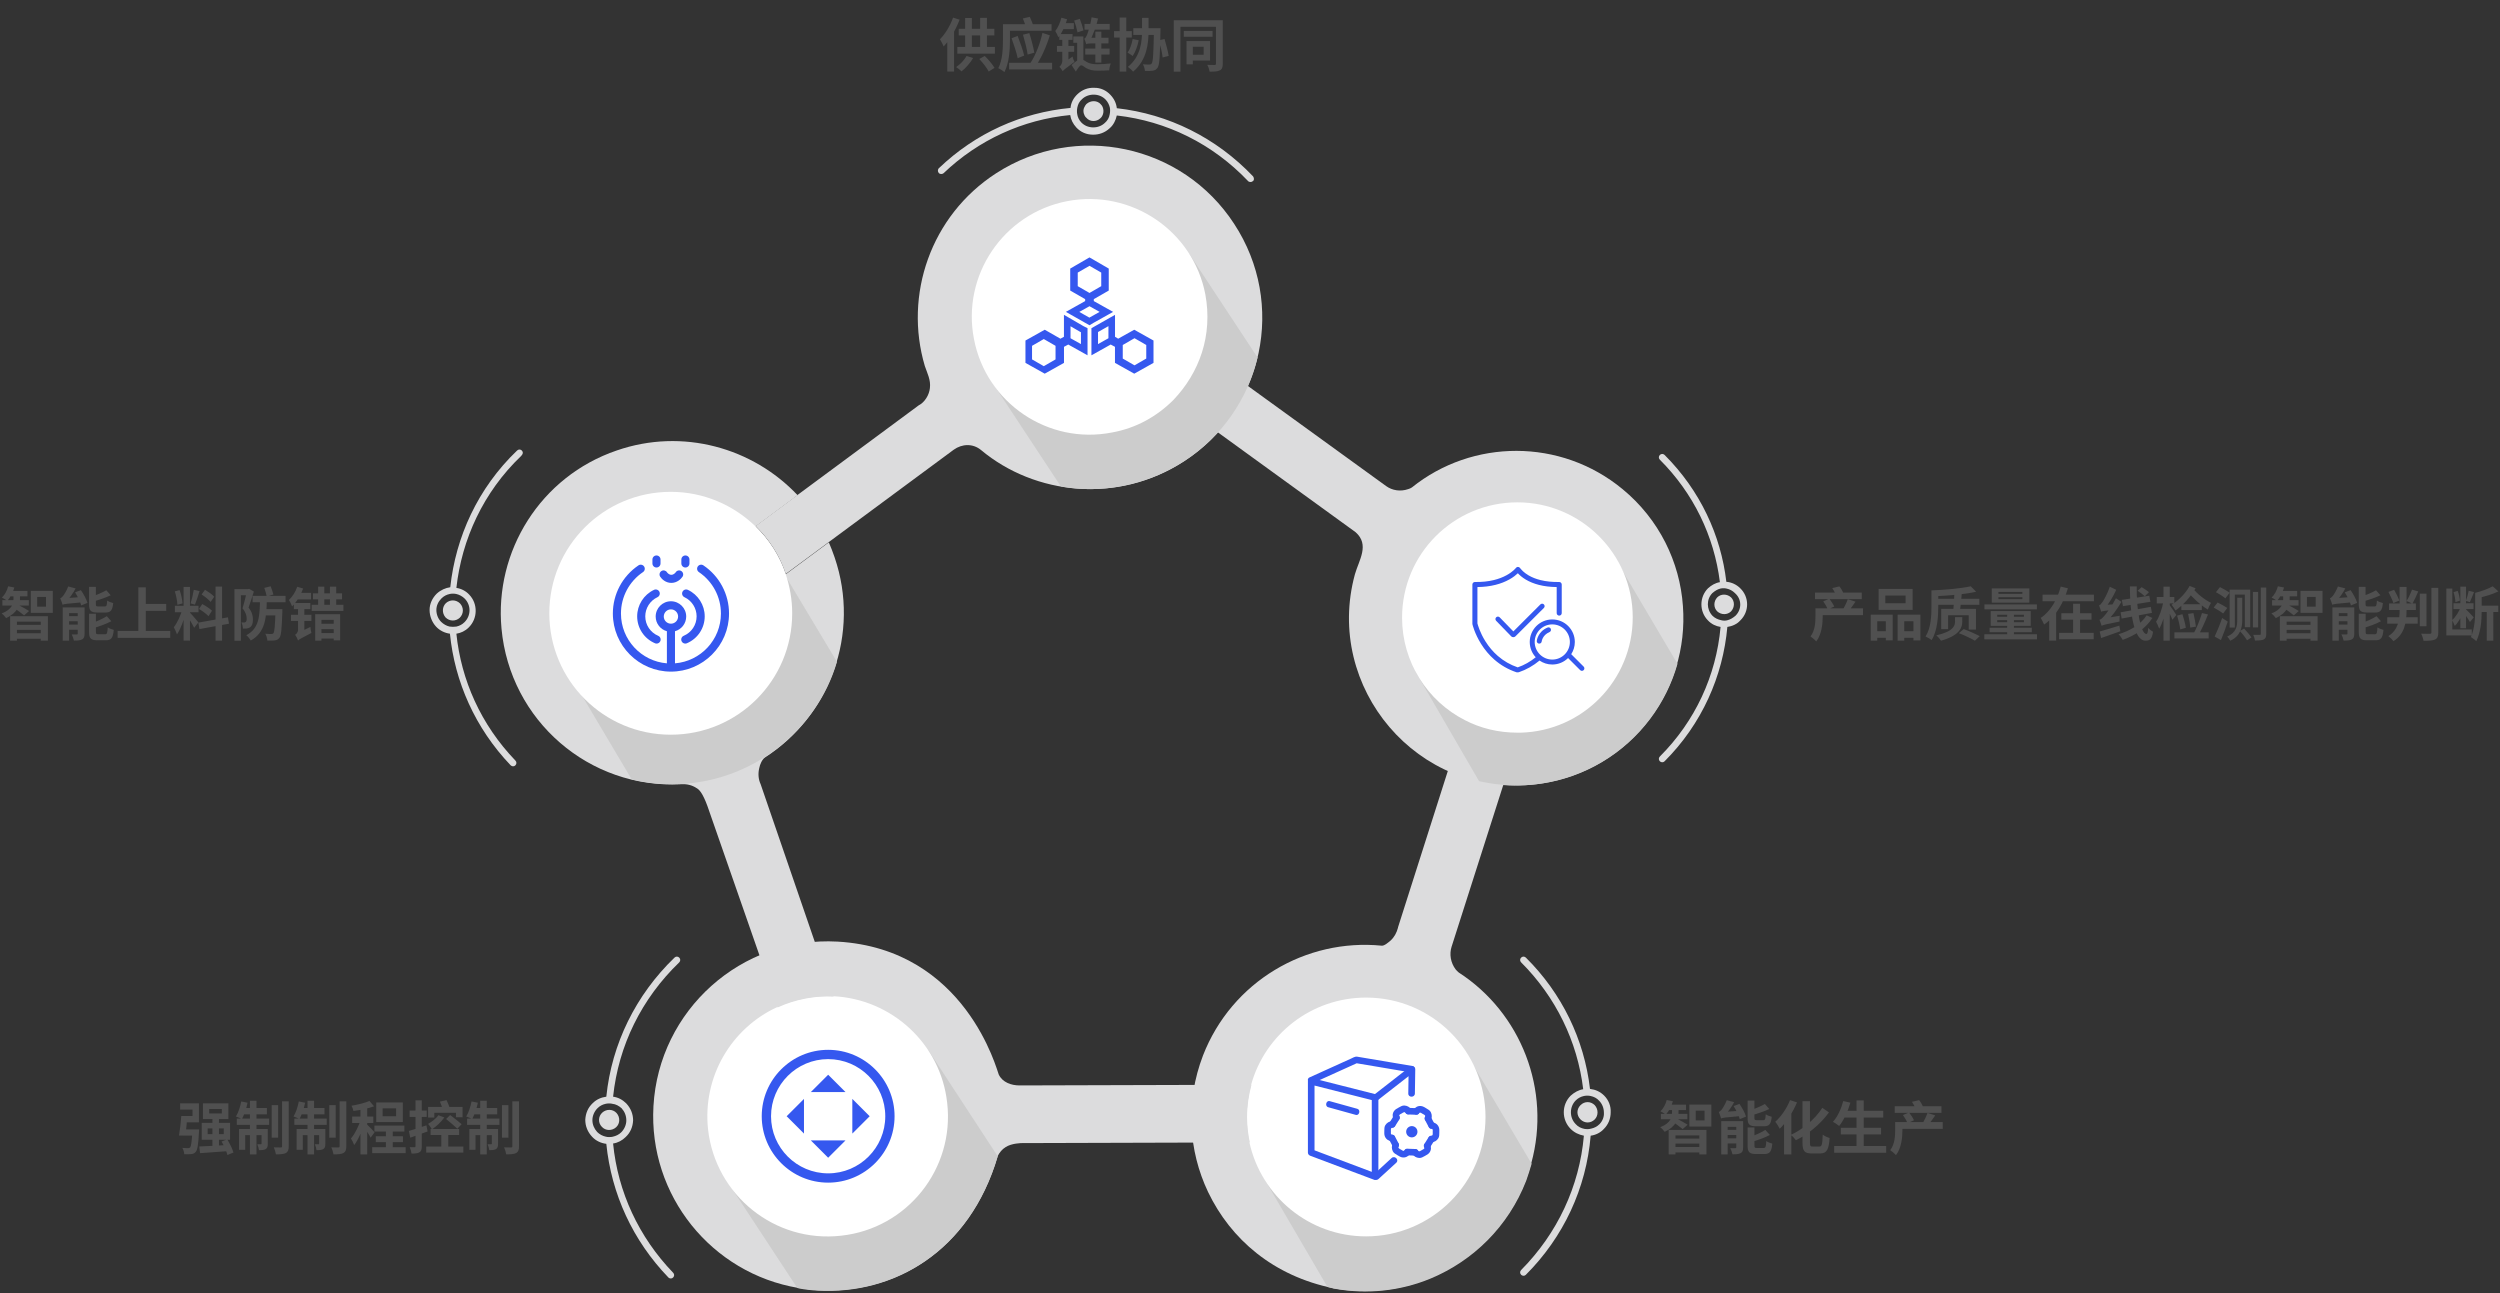 <svg width="1129" height="584" viewBox="0 0 1129 584" fill="none" xmlns="http://www.w3.org/2000/svg">
<rect x="0" y="0" width="1129" height="584" fill="#333333" stroke="none"/>
<path d="M534.681 208.325C504.81 227.779 467.28 223.49 443.077 203.27C439.401 200.206 434.499 200.36 430.67 203.117L374.298 244.783L354.844 259.182C352.087 250.91 347.338 243.557 341.211 237.583L360.206 223.49C360.359 223.337 414.739 183.203 414.892 183.05C417.649 181.671 419.64 178.301 419.947 175.238C420.406 171.561 418.721 168.498 417.649 165.281C408.152 133.266 420.253 97.421 449.817 78.273C485.815 54.989 533.915 65.099 557.352 101.097C580.942 137.095 570.679 185.041 534.681 208.325Z" fill="#DCDCDD"/>
<path d="M529.777 180.6C535.751 174.626 540.194 167.273 542.645 159.154L625.976 219.508C628.733 221.5 632.41 222.112 635.933 220.887C636.546 220.734 637.158 220.427 637.618 220.121C664.885 198.216 704.712 197.756 732.744 220.887C749.288 234.52 758.632 253.821 760.011 273.735C761.39 292.423 755.875 311.571 743.008 327.196C730.14 342.82 712.371 351.858 693.836 354.156C640.069 360.743 597.944 310.346 611.883 259.336C613.721 252.902 618.623 246.009 612.19 240.341L529.777 180.6Z" fill="#DCDCDD"/>
<path d="M602.232 581.785C575.119 576.27 555.818 559.727 545.554 538.281C536.67 519.593 535.291 497.534 543.257 476.702C556.277 443.155 589.824 423.7 623.984 427.07C625.209 427.224 627.201 425.385 627.967 424.773C629.652 423.241 630.724 421.25 631.337 418.952C631.337 418.952 631.337 418.952 631.337 418.799L661.207 325.051C668.407 328.727 676.372 330.719 684.951 330.719C685.41 330.719 685.87 330.719 686.482 330.719L655.539 427.53C654.467 430.9 655.08 434.73 657.378 437.793C657.837 438.253 658.144 438.712 658.756 439.172C686.942 457.401 700.575 492.326 691.537 525.261C690.771 527.865 690.006 530.316 689.087 532.92C680.968 553.753 665.037 569.071 646.042 577.036C632.562 582.704 617.397 584.542 602.232 581.785Z" fill="#DCDCDD"/>
<path d="M599.472 581.173L569.602 530.009L661.971 475.323L691.688 525.567C690.922 528.171 690.156 530.622 689.237 533.226C681.119 554.059 665.188 569.377 646.193 577.343C632.56 583.011 617.395 584.696 602.383 581.938L599.472 581.173Z" fill="#CCCCCC"/>
<path d="M670.856 504.428C670.856 534.146 646.653 558.348 616.936 558.348C591.201 558.348 569.602 540.273 564.241 515.917C563.475 512.24 563.016 508.411 563.016 504.428C563.016 499.373 563.782 494.471 565.007 489.876C571.287 467.205 592.12 450.508 616.936 450.508C646.807 450.508 670.856 474.711 670.856 504.428Z" fill="white"/>
<g clip-path="url(#clip0_691_6666)">
<path d="M599.806 500.02C603.967 501.174 608.128 502.33 612.289 503.485C613.887 503.93 614.565 501.181 612.967 500.738C608.806 499.582 604.645 498.427 600.484 497.272C598.887 496.829 598.209 499.576 599.806 500.02ZM628.444 522.972L620.446 530.308C619.025 531.611 621.141 533.717 622.557 532.418L630.555 525.083C631.977 523.779 629.86 521.674 628.444 522.972ZM622.415 496.69L638.695 483.989L636.147 482.933L635.979 493.825C635.949 495.752 638.934 495.749 638.964 493.825L639.132 482.933C639.154 481.504 637.544 481.129 636.584 481.878L620.304 494.578C618.788 495.762 620.916 497.859 622.415 496.69ZM635.024 511.094C635.024 511.77 635.293 512.419 635.771 512.898C636.25 513.376 636.899 513.645 637.575 513.645C638.252 513.645 638.901 513.376 639.379 512.898C639.857 512.419 640.126 511.77 640.126 511.094C640.126 510.417 639.857 509.768 639.379 509.29C638.901 508.811 638.252 508.543 637.575 508.543C636.899 508.543 636.25 508.811 635.771 509.29C635.293 509.768 635.024 510.417 635.024 511.094ZM636.01 503.29L639.594 503.427C641.519 503.5 641.513 500.514 639.594 500.441L636.01 500.305C634.084 500.231 634.091 503.217 636.01 503.29ZM630.031 508.555L631.941 505.52C632.969 503.885 630.385 502.388 629.363 504.013L627.453 507.049C626.425 508.683 629.009 510.18 630.031 508.555ZM631.597 516.344L629.923 513.172C629.024 511.469 626.447 512.978 627.345 514.679L629.019 517.851C629.917 519.554 632.494 518.045 631.596 516.344L631.597 516.344ZM639.141 518.896L635.557 518.76C633.631 518.687 633.638 521.673 635.557 521.746L639.141 521.882C641.067 521.955 641.06 518.97 639.141 518.896ZM645.12 513.632L643.21 516.668C642.182 518.302 644.766 519.799 645.788 518.174L647.698 515.139C648.726 513.504 646.142 512.007 645.12 513.632H645.12ZM643.555 505.843L645.228 509.015C646.127 510.718 648.704 509.21 647.806 507.509L646.133 504.336C645.234 502.633 642.657 504.142 643.555 505.843V505.843Z" fill="#3558EF"/>
<path d="M640.885 502.688C641.295 502.099 642.023 502.753 642.432 502.999C642.892 503.275 643.919 503.631 643.557 504.337C642.68 506.046 645.256 507.557 646.135 505.843C646.747 504.651 646.738 503.511 646.177 502.305C645.78 501.453 644.88 500.986 644.114 500.526C643.329 500.054 642.579 499.544 641.634 499.472C640.232 499.365 639.089 500.059 638.307 501.181C637.204 502.765 639.793 504.255 640.885 502.688Z" fill="#3558EF"/>
<path d="M631.94 504.013C631.642 503.378 632.603 503.057 633.004 502.834C633.491 502.564 634.28 501.87 634.72 502.551C635.76 504.162 638.346 502.666 637.298 501.044C636.577 499.927 635.584 499.368 634.27 499.253C633.324 499.169 632.465 499.72 631.676 500.158C630.883 500.597 630.07 500.988 629.541 501.763C628.739 502.935 628.776 504.272 629.362 505.52C630.179 507.262 632.753 505.745 631.94 504.013Z" fill="#3558EF"/>
<path d="M628.634 512.432C627.934 512.364 628.129 511.419 628.137 510.945C628.147 510.392 627.94 509.345 628.742 509.295C630.654 509.174 630.665 506.188 628.742 506.309C627.385 506.395 626.36 506.974 625.62 508.12C625.129 508.88 625.171 509.844 625.156 510.71C625.141 511.555 625.077 512.383 625.4 513.187C625.963 514.587 627.185 515.275 628.634 515.418C630.55 515.606 630.532 512.619 628.634 512.432H628.634Z" fill="#3558EF"/>
<path d="M634.27 519.5C633.86 520.088 633.131 519.434 632.722 519.189C632.262 518.912 631.235 518.556 631.598 517.85C632.475 516.141 629.899 514.631 629.02 516.344C628.408 517.536 628.416 518.676 628.978 519.883C629.374 520.734 630.275 521.201 631.04 521.661C631.826 522.134 632.575 522.644 633.52 522.716C634.923 522.823 636.065 522.128 636.847 521.006C637.951 519.422 635.362 517.932 634.27 519.5L634.27 519.5Z" fill="#3558EF"/>
<path d="M643.212 518.174C643.51 518.809 642.549 519.131 642.148 519.353C641.661 519.622 640.872 520.317 640.432 519.636C639.393 518.025 636.807 519.52 637.854 521.143C638.575 522.259 639.568 522.818 640.882 522.934C641.827 523.018 642.687 522.467 643.476 522.03C644.269 521.59 645.081 521.2 645.611 520.424C646.413 519.252 646.376 517.916 645.79 516.668C644.973 514.926 642.4 516.443 643.212 518.174Z" fill="#3558EF"/>
<path d="M646.518 509.754C647.218 509.823 647.023 510.767 647.014 511.241C647.004 511.794 647.211 512.842 646.409 512.892C644.498 513.012 644.486 515.999 646.409 515.878C647.766 515.792 648.791 515.213 649.531 514.067C650.022 513.307 649.98 512.342 649.995 511.476C650.011 510.631 650.075 509.802 649.751 508.999C649.188 507.599 647.967 506.911 646.518 506.768C644.602 506.58 644.62 509.567 646.518 509.754ZM619.493 495.634V531.363L621.382 529.923C611.769 526.307 602.156 522.691 592.542 519.075L593.638 520.514V488.317L591.748 489.756L620.588 497.073C622.455 497.547 623.247 494.667 621.382 494.194L592.542 486.877C591.604 486.639 590.652 487.331 590.652 488.316V520.514C590.652 521.224 591.118 521.716 591.748 521.953C601.362 525.569 610.975 529.186 620.588 532.802C621.511 533.149 622.478 532.265 622.478 531.362V495.633C622.478 493.708 619.493 493.708 619.493 495.634H619.493Z" fill="#3558EF"/>
<path d="M592.897 489.132L613.23 479.92L612.079 480.07L636.998 484.272C638.881 484.589 639.687 481.713 637.792 481.393L615.773 477.68L612.892 477.195C611.944 477.035 610.884 477.722 610.037 478.105C603.822 480.922 597.606 483.738 591.39 486.554C589.639 487.348 591.158 489.92 592.897 489.132Z" fill="#3558EF"/>
</g>
<path d="M565.163 489.875L460.386 490.182C456.709 490.182 452.727 488.803 451.042 485.28C450.276 483.748 436.336 428.602 378.28 425.232C334.776 422.781 297.553 456.175 295.102 499.526C292.804 539.966 321.449 575.045 360.511 581.632C363.421 582.091 366.485 582.398 369.395 582.704C403.249 584.542 437.715 565.701 450.582 522.044C451.348 520.512 452.574 518.98 454.105 518.061C456.863 516.223 461.458 516.223 461.458 516.223L564.397 515.916C563.631 512.24 563.171 508.41 563.171 504.428C563.171 499.373 563.937 494.471 565.163 489.875Z" fill="#DCDCDD"/>
<path d="M450.582 522.197C437.868 565.395 403.555 584.696 369.395 582.858C366.331 582.705 363.421 582.398 360.51 581.785C360.357 581.785 360.204 581.632 360.051 581.632L328.648 533.839L419.333 474.404L450.582 522.197Z" fill="#CCCCCC"/>
<path d="M379.812 558.043C349.942 561.413 323.135 539.814 319.765 510.097C317.161 486.2 330.334 464.295 351.014 454.798C356.222 452.347 361.89 450.815 367.864 450.202C370.775 449.896 373.532 449.743 376.289 449.896C402.483 451.121 424.848 471.188 427.758 498.149C431.129 527.866 409.683 554.826 379.812 558.043Z" fill="white"/>
<g clip-path="url(#clip1_691_6666)">
<path d="M373.994 534.08C357.454 534.08 344 520.626 344 504.093C344 487.56 357.454 474.1 373.994 474.1C390.533 474.1 403.987 487.553 403.987 504.093C403.987 520.633 390.534 534.08 373.994 534.08ZM373.994 478.298C359.77 478.298 348.199 489.869 348.199 504.093C348.199 518.317 359.769 529.888 373.994 529.888C388.218 529.888 399.789 518.317 399.789 504.093C399.789 489.87 388.218 478.298 373.994 478.298Z" fill="#3558EF"/>
<path d="M373.994 485.345L381.827 493.177H366.162L373.994 485.345ZM373.994 522.842L381.827 515.01H366.162L373.994 522.842ZM355.246 504.094L363.078 496.261V511.926L355.246 504.094ZM392.743 504.094L384.911 496.261V511.926L392.743 504.094Z" fill="#3558EF"/>
</g>
<path d="M319.458 363.959C317.314 358.138 315.782 356.606 314.71 355.993C312.412 354.461 310.114 354.002 307.51 354.155C266.151 356.3 230.306 325.51 226.476 283.844C223.259 249.072 243.939 215.218 278.558 203.423C308.276 193.16 339.985 202.198 360.205 223.643L341.21 237.736C347.337 243.71 352.086 251.063 354.843 259.335L374.298 244.936C375.217 247.08 376.136 249.378 376.902 251.676C388.697 286.142 374.757 323.212 345.499 342.054C344.121 342.973 343.202 345.27 342.895 346.802C342.282 349.253 342.436 351.857 343.508 354.155L376.442 450.047C368.17 449.588 359.286 451.273 351.167 454.949L319.458 363.959Z" fill="#DCDCDD"/>
<path d="M567.921 161.451C563.479 179.986 551.99 197.143 534.68 208.325C517.371 219.507 496.538 223.031 479.075 219.661L448.285 172.94L537.131 114.73L567.921 161.451Z" fill="#CCCCCC"/>
<path d="M542.799 159.154C540.195 167.273 535.752 174.472 529.932 180.6C522.579 187.952 513.235 193.314 502.205 195.305C473.407 200.973 445.375 181.978 439.86 153.18C434.192 124.381 453.187 96.349 481.985 90.834C510.784 85.32 538.816 104.161 544.331 132.96C546.016 141.997 545.403 151.035 542.799 159.154Z" fill="white"/>
<path d="M502.675 140.846L493.962 135.969V135.094L500.711 131.213V121.289L492.01 116.244L483.31 121.289V131.213L490.058 135.094V135.969L481.348 140.844L492.014 146.888L493.827 145.8L502.675 140.846ZM486.705 129.234V123.105L492.016 120.04L497.323 123.105V129.234L492.016 132.299L486.705 129.234ZM491.971 143.447L487.405 140.86L492.011 138.283L496.59 140.846L492.335 143.229L491.971 143.447ZM489.31 147.296L480.476 142.173V152.092L478.888 152.958L471.8 148.907L463.098 153.781V163.878L471.799 168.751L480.499 163.878V156.625L482.425 155.588L491.128 160.461V148.205L489.31 147.296ZM476.684 162.304L471.376 165.369L466.069 162.304V156.174L471.376 153.11L476.684 156.174V162.304ZM488.156 155.39L483.449 152.754V147.333L487.898 149.914L488.156 150.043V155.39H488.156ZM512.222 148.908L504.971 152.954L503.543 152.098V142.178L492.892 148.215V160.461L501.595 155.588L503.521 156.625V163.878L512.222 168.751L520.923 163.878V153.782L512.222 148.908ZM500.571 152.754L495.865 155.39V149.947L500.571 147.279V152.754ZM517.651 161.924L512.343 164.989L507.036 161.924V155.796L512.343 152.732L517.651 155.796V161.924Z" fill="#3558EF"/>
<path d="M757.559 299.776C752.504 317.698 740.709 333.936 723.399 344.199C706.089 354.462 686.176 356.913 667.947 352.777L639.148 303.146L728.301 250.298L757.559 299.776Z" fill="#CCCCCC"/>
<path d="M737.34 278.79C737.34 307.129 714.822 330.106 686.79 330.872C686.33 330.872 685.871 330.872 685.258 330.872C676.68 330.872 668.561 328.881 661.515 325.205C644.664 316.626 633.176 299.01 633.176 278.943C633.176 250.145 656.46 226.861 685.258 226.861C713.903 226.861 737.34 250.145 737.34 278.79Z" fill="white"/>
<path d="M695.646 272.951L683.424 285.151L677.259 278.794C676.829 278.351 676.122 278.34 675.679 278.77C675.236 279.199 675.225 279.906 675.655 280.349L682.468 287.375C682.471 287.377 682.473 287.38 682.475 287.382C682.706 287.616 683.03 287.748 683.389 287.755C683.399 287.755 683.408 287.756 683.418 287.756C683.776 287.756 684.101 287.629 684.336 287.397C684.337 287.395 684.339 287.394 684.34 287.393L697.225 274.533C697.661 274.097 697.662 273.39 697.226 272.953C696.79 272.516 696.083 272.516 695.646 272.951Z" fill="#3558EF"/>
<path d="M715.181 301.045L709.577 295.447C709.573 295.442 709.568 295.438 709.563 295.433C710.592 293.843 711.19 291.949 711.19 289.918C711.19 284.306 706.624 279.74 701.011 279.74C695.399 279.74 690.833 284.306 690.833 289.918C690.833 292.58 691.86 295.006 693.538 296.821C691.033 298.848 688.299 300.381 685.4 301.385C682.061 300.24 679.033 298.499 676.402 296.209C674.263 294.348 672.376 292.12 670.792 289.587C668.34 285.664 667.375 282.198 667.204 281.533V265.112C670.11 265.084 672.85 264.751 675.366 264.118C677.664 263.54 679.782 262.712 681.662 261.657C683.462 260.645 684.705 259.613 685.467 258.878C686.198 259.685 687.366 260.735 688.992 261.708C690.736 262.751 692.749 263.568 694.977 264.138C697.406 264.759 700.1 265.086 703 265.112V276.879C703 277.508 703.51 278.018 704.139 278.018C704.768 278.018 705.279 277.508 705.279 276.879V263.968C705.279 263.662 705.156 263.369 704.937 263.155C704.719 262.941 704.423 262.823 704.119 262.829C701.031 262.884 698.187 262.593 695.666 261.962C693.665 261.462 691.863 260.747 690.308 259.839C688.201 258.607 686.987 257.245 686.639 256.696L686.643 256.703L686.563 256.752C686.488 256.558 686.36 256.382 686.181 256.249C685.676 255.874 684.964 255.977 684.589 256.482C684.577 256.498 683.308 258.146 680.418 259.741C678.718 260.68 676.796 261.418 674.706 261.935C672.081 262.584 669.18 262.885 666.086 262.829C665.779 262.824 665.485 262.941 665.267 263.155C665.049 263.369 664.926 263.662 664.926 263.968V281.672C664.926 281.757 664.935 281.842 664.954 281.925C664.992 282.091 665.917 286.06 668.814 290.72C670.516 293.459 672.552 295.872 674.865 297.892C677.762 300.423 681.101 302.338 684.788 303.584C684.909 303.625 685.032 303.644 685.153 303.644C685.245 303.644 685.337 303.633 685.425 303.611C685.476 303.618 685.528 303.622 685.58 303.622C685.699 303.622 685.819 303.603 685.938 303.563C689.274 302.435 692.406 300.667 695.251 298.306C696.89 299.435 698.875 300.097 701.011 300.097C703.787 300.097 706.306 298.98 708.144 297.173L713.602 302.626C713.82 302.844 714.106 302.953 714.392 302.953C714.678 302.953 714.964 302.844 715.182 302.625C715.618 302.189 715.618 301.481 715.181 301.045ZM701.011 297.863C696.631 297.863 693.067 294.299 693.067 289.918C693.067 285.538 696.631 281.974 701.011 281.974C705.392 281.974 708.956 285.538 708.956 289.918C708.956 294.299 705.392 297.863 701.011 297.863Z" fill="#3558EF"/>
<path d="M698.883 283.394C694.502 285.21 694.028 289.258 694.01 289.429C693.946 290.043 694.391 290.593 695.004 290.657C695.044 290.661 695.083 290.663 695.122 290.663C695.687 290.663 696.172 290.237 696.232 289.663C696.235 289.634 696.572 286.771 699.738 285.458C700.308 285.222 700.579 284.568 700.342 283.998C700.106 283.428 699.452 283.158 698.883 283.394Z" fill="#3558EF"/>
<path d="M497.126 47.124C497.596 47.546 497.859 48.031 497.987 48.445C498.378 49.345 498.419 50.579 498.125 51.463C497.903 52.212 497.545 52.889 496.916 53.423C495.166 55.097 492.219 55.1 490.617 53.214C490.011 52.721 489.684 52.028 489.492 51.407C489.173 50.372 489.196 49.345 489.697 48.397C489.983 47.855 490.269 47.313 490.619 46.978C492.577 45.24 495.524 45.238 497.126 47.124Z" fill="#DCDCDD"/>
<path d="M504.35 48.862C504.125 46.664 503.144 44.587 501.47 42.836C499.597 40.807 496.952 39.583 494.141 39.657C491.266 39.524 488.639 40.561 486.538 42.57C484.788 44.244 483.643 46.411 483.454 48.736C461.205 50.841 440.508 60.176 424.052 75.91C423.423 76.444 423.4 77.472 423.935 78.1C424.469 78.729 425.496 78.752 426.125 78.218C441.88 63.154 461.956 54.01 483.313 51.954C483.609 54.016 484.527 55.887 486.065 57.566C487.938 59.595 490.583 60.819 493.53 60.816C496.269 60.878 499.032 59.912 501.133 57.903C502.04 57.17 502.748 56.158 503.249 55.21C503.75 54.262 504.115 53.242 504.345 52.151C526.9 54.712 547.638 64.976 563.571 81.71C564.105 82.339 565.133 82.362 565.761 81.828C565.833 81.692 566.04 81.628 566.111 81.493C566.398 80.951 566.278 80.195 565.879 79.637C549.276 62.203 527.726 51.51 504.35 48.862ZM501.204 48.586C501.388 49.549 501.365 50.577 501.135 51.668C500.898 53.102 500.182 54.456 498.925 55.524C497.524 56.863 495.59 57.574 493.535 57.528C491.48 57.481 489.648 56.687 488.309 55.286C487.305 54.236 486.65 52.851 486.474 51.545C486.29 50.581 486.313 49.554 486.543 48.463C486.694 47.85 486.845 47.236 487.203 46.559C487.56 45.882 488.054 45.276 488.682 44.742C490.083 43.403 492.017 42.693 494.072 42.739C496.127 42.785 497.959 43.58 499.298 44.98C500.302 46.03 500.956 47.416 501.204 48.586Z" fill="#DCDCDD"/>
<path d="M724.474 494.805C722.635 492.967 720.491 492.048 718.04 491.741C715.436 469.377 705.326 448.544 689.089 432.46C688.476 431.847 687.557 431.847 686.944 432.46C686.331 433.072 686.331 433.991 686.944 434.604C702.569 450.229 712.372 470.296 714.976 491.894C712.985 492.201 710.994 493.273 709.309 494.805C705.173 498.941 705.173 505.681 709.309 509.817C710.994 511.502 712.985 512.421 715.283 512.88C713.291 535.705 703.334 556.997 686.944 573.541C686.331 574.154 686.331 575.073 686.944 575.685C687.25 575.992 687.71 576.145 688.016 576.145C688.476 576.145 688.782 575.992 689.089 575.685C706.092 558.682 716.355 536.624 718.346 512.88C720.644 512.574 722.789 511.502 724.321 509.817C726.312 507.825 727.384 505.221 727.384 502.311C727.537 499.554 726.465 496.796 724.474 494.805ZM722.329 507.672C721.257 508.745 720.031 509.357 718.653 509.664C717.58 509.97 716.661 509.97 715.589 509.817C714.057 509.51 712.679 508.898 711.606 507.672C708.696 504.762 708.696 499.86 711.606 496.949C712.679 495.877 713.904 495.264 715.283 494.958C715.742 494.805 716.355 494.805 716.815 494.805C717.274 494.805 717.734 494.805 718.346 494.958C719.725 495.264 721.104 495.877 722.176 497.103C723.555 498.481 724.321 500.473 724.321 502.464C724.474 504.302 723.708 506.294 722.329 507.672Z" fill="#DCDCDD"/>
<path d="M720.183 505.528C718.345 507.366 715.588 507.366 713.75 505.528C711.912 503.69 711.912 500.933 713.75 499.094C715.588 497.256 718.345 497.256 720.183 499.094C721.868 500.933 721.868 503.843 720.183 505.528Z" fill="#DCDCDD"/>
<path d="M235.666 203.46C235.053 202.847 234.134 202.847 233.521 203.46C215.752 220.463 205.795 242.521 203.344 265.192C201.2 265.499 199.055 266.418 197.217 268.103C195.225 270.094 194 272.698 194 275.455C194 278.213 195.072 280.97 196.91 282.961C198.595 284.8 200.893 285.872 203.191 286.178C205.336 307.777 214.526 328.763 230.611 345.613C230.917 345.919 231.377 346.073 231.683 346.073C232.142 346.073 232.449 345.919 232.755 345.613C233.368 345 233.368 344.081 232.755 343.469C217.131 327.231 208.246 307.011 206.101 286.178C208.093 285.872 210.084 284.953 211.616 283.421C215.752 279.438 215.905 272.698 211.922 268.562C210.391 266.877 208.246 265.805 206.101 265.499C208.552 243.593 218.203 222.301 235.359 205.91C236.278 204.991 236.278 204.072 235.666 203.46ZM209.931 270.4C212.841 273.464 212.688 278.06 209.778 280.97C208.706 282.042 207.48 282.655 206.101 282.961C205.029 283.115 203.957 283.115 203.038 282.961C201.659 282.655 200.28 281.889 199.208 280.817C197.83 279.438 197.064 277.447 197.064 275.455C197.064 273.464 197.983 271.626 199.361 270.247C200.434 269.175 201.659 268.562 203.038 268.256C203.497 268.103 203.957 268.103 204.57 268.103C205.029 268.103 205.642 268.103 206.101 268.256C207.48 268.562 208.859 269.328 209.931 270.4Z" fill="#DCDCDD"/>
<path d="M201.351 272.392C203.189 270.707 205.946 270.707 207.784 272.545C209.469 274.383 209.469 277.14 207.631 278.979C205.793 280.664 203.036 280.664 201.198 278.825C199.513 276.834 199.666 274.077 201.351 272.392Z" fill="#DCDCDD"/>
<path d="M306.744 432.46C306.131 431.847 305.212 431.847 304.6 432.46C287.137 449.31 276.261 471.368 273.81 495.264C271.512 495.571 269.368 496.49 267.683 498.175C265.538 500.166 264.466 502.77 264.312 505.681C264.312 508.591 265.385 511.195 267.376 513.34C269.061 515.178 271.359 516.251 273.81 516.557C276.108 539.228 285.758 560.214 301.842 576.911C302.149 577.217 302.608 577.37 302.915 577.37C303.374 577.37 303.68 577.217 303.987 576.911C304.6 576.298 304.6 575.379 303.987 574.766C288.515 558.682 279.018 538.309 276.873 516.404C279.018 516.097 281.009 515.025 282.541 513.493C284.686 511.502 285.758 508.898 285.911 505.987C285.911 503.077 284.839 500.473 282.848 498.328C281.163 496.643 279.171 495.571 276.873 495.264C279.324 472.134 289.741 450.995 306.744 434.604C307.357 433.991 307.357 433.072 306.744 432.46ZM280.703 500.473C282.082 502.005 282.848 503.843 282.848 505.987C282.848 507.979 281.929 509.97 280.55 511.349C279.478 512.421 278.099 513.034 276.72 513.34C276.261 513.493 275.648 513.493 275.035 513.493C274.576 513.493 274.116 513.493 273.657 513.34C272.125 513.034 270.746 512.268 269.674 511.195C268.295 509.664 267.529 507.825 267.529 505.834C267.529 503.843 268.448 501.851 269.827 500.473C270.899 499.4 272.125 498.788 273.503 498.481C273.963 498.328 274.576 498.328 275.035 498.328H275.188C275.648 498.328 276.108 498.328 276.567 498.481C278.099 498.634 279.478 499.4 280.703 500.473Z" fill="#DCDCDD"/>
<path d="M271.973 502.465C273.811 500.78 276.722 500.78 278.407 502.618C280.092 504.456 280.092 507.367 278.254 509.052C276.416 510.737 273.505 510.737 271.82 508.899C269.982 507.06 270.135 504.15 271.973 502.465Z" fill="#DCDCDD"/>
<path d="M785.897 265.66C784.212 263.975 781.914 262.903 779.616 262.75C777.165 241.764 767.821 221.544 751.737 205.46C751.124 204.847 750.205 204.847 749.592 205.46C748.98 206.072 748.98 206.991 749.592 207.604C764.757 222.769 774.102 242.07 776.706 262.903C774.714 263.209 772.876 264.282 771.344 265.66C767.362 269.643 767.362 276.23 771.344 280.213C772.876 281.898 775.021 282.817 777.012 283.123C775.021 305.181 765.523 325.708 749.592 341.639C748.98 342.252 748.98 343.171 749.592 343.784C749.899 344.09 750.205 344.243 750.665 344.243C751.124 344.243 751.431 344.09 751.737 343.784C768.587 326.933 778.084 305.335 780.076 283.123C782.22 282.817 784.365 281.898 785.897 280.213C790.033 276.23 790.033 269.643 785.897 265.66ZM783.752 278.068C782.68 278.987 781.454 279.753 780.229 280.06C779.31 280.366 778.238 280.366 777.165 280.06C775.787 279.753 774.408 279.14 773.336 278.068C770.578 275.158 770.578 270.562 773.336 267.805C774.408 266.886 775.633 266.12 776.859 265.814C777.318 265.66 777.931 265.66 778.391 265.66C778.85 265.66 779.31 265.66 779.769 265.814C781.148 266.12 782.373 266.733 783.446 267.805C786.663 270.562 786.663 275.158 783.752 278.068Z" fill="#DCDCDD"/>
<path d="M781.763 276.076C780.078 277.761 777.321 277.761 775.483 276.076C773.797 274.391 773.797 271.634 775.483 269.796C777.168 268.111 779.925 268.111 781.763 269.796C783.448 271.481 783.448 274.238 781.763 276.076Z" fill="#DCDCDD"/>
<path d="M377.974 298.857C368.936 330.106 338.912 354.156 303.527 354.156C297.247 354.156 291.119 353.39 285.298 352.011L262.934 314.328L355.456 261.327L377.974 298.857Z" fill="#CCCCCC"/>
<path d="M357.753 276.953C357.753 307.283 333.244 331.792 302.914 331.792C272.583 331.792 248.074 307.283 248.074 276.953C248.074 246.623 272.583 222.113 302.914 222.113C317.772 222.113 331.252 228.087 341.209 237.738C347.337 243.712 352.085 251.065 354.843 259.337C356.681 264.851 357.753 270.825 357.753 276.953Z" fill="white"/>
<path d="M296.463 256.287C297.474 256.287 298.293 255.468 298.293 254.457V252.672C298.293 251.661 297.474 250.842 296.463 250.842C295.452 250.842 294.633 251.661 294.633 252.672V254.457C294.633 255.468 295.452 256.287 296.463 256.287Z" fill="#3558EF"/>
<path d="M309.529 256.287C310.54 256.287 311.359 255.468 311.359 254.457V252.672C311.359 251.661 310.54 250.842 309.529 250.842C308.519 250.842 307.699 251.661 307.699 252.672V254.457C307.699 255.468 308.519 256.287 309.529 256.287Z" fill="#3558EF"/>
<path d="M298.12 260.394C298.776 261.451 300.579 263.241 303.168 263.241C305.744 263.241 307.568 261.465 308.241 260.415C308.786 259.564 308.538 258.432 307.687 257.887C306.834 257.342 305.703 257.59 305.158 258.441C305.151 258.453 304.374 259.581 303.168 259.581C301.996 259.581 301.267 258.518 301.218 258.445C300.681 257.6 299.561 257.344 298.709 257.874C297.85 258.407 297.586 259.535 298.12 260.394Z" fill="#3558EF"/>
<path d="M317.665 255.323C316.827 254.757 315.689 254.977 315.124 255.815C314.558 256.652 314.778 257.79 315.616 258.355C321.848 262.566 325.569 269.563 325.569 277.073C325.569 288.902 316.42 298.628 304.827 299.563V285.062C307.741 284.257 309.89 281.589 309.89 278.422C309.89 274.621 306.798 271.529 302.997 271.529C299.196 271.529 296.104 274.621 296.104 278.422C296.104 281.589 298.253 284.257 301.167 285.062V299.563C289.575 298.628 280.426 288.902 280.426 277.073C280.426 269.563 284.147 262.566 290.378 258.355C291.216 257.79 291.436 256.652 290.87 255.815C290.305 254.977 289.167 254.757 288.33 255.323C281.089 260.214 276.766 268.345 276.766 277.073C276.766 291.537 288.533 303.304 302.997 303.304C317.461 303.304 329.229 291.537 329.229 277.073C329.229 268.345 324.906 260.214 317.665 255.323ZM299.764 278.422C299.764 276.64 301.214 275.189 302.997 275.189C304.78 275.189 306.23 276.64 306.23 278.422C306.23 280.205 304.78 281.656 302.997 281.656C301.214 281.656 299.764 280.205 299.764 278.422Z" fill="#3558EF"/>
<path d="M295.808 290.498C296.04 290.596 296.282 290.643 296.52 290.643C297.233 290.643 297.911 290.223 298.206 289.525C298.6 288.594 298.164 287.52 297.233 287.127C293.694 285.63 291.406 282.179 291.406 278.336C291.406 274.649 293.565 271.255 296.906 269.691C297.821 269.262 298.216 268.173 297.787 267.257C297.359 266.342 296.269 265.948 295.353 266.376C290.732 268.54 287.746 273.235 287.746 278.336C287.746 283.653 290.91 288.427 295.808 290.498Z" fill="#3558EF"/>
<path d="M308.762 287.126C307.831 287.52 307.396 288.594 307.789 289.525C308.085 290.223 308.763 290.643 309.476 290.643C309.714 290.643 309.955 290.596 310.188 290.498C315.085 288.426 318.249 283.653 318.249 278.336C318.249 273.235 315.263 268.54 310.642 266.376C309.726 265.946 308.637 266.342 308.208 267.257C307.78 268.172 308.174 269.262 309.089 269.691C312.431 271.255 314.589 274.649 314.589 278.336C314.589 282.179 312.302 285.629 308.762 287.126Z" fill="#3558EF"/>
<path d="M4.576 278.29V289.314H7.644V280.76H18.408V289.314H21.632V278.29H4.576ZM6.422 282.19V284.452H19.5V282.19H6.422ZM4.16 266.876V269.294H12.402V266.876H4.16ZM1.066 271.01V273.454H13.026V271.01H1.066ZM6.422 285.986V288.456H19.5V285.986H6.422ZM6.084 267.604V270.438C6.084 272.336 5.642 275.17 0.754 277.042C1.456 277.536 2.34 278.498 2.756 279.122C8.034 276.704 9.022 273.116 9.022 270.464V267.604H6.084ZM3.692 264.77C3.198 266.694 2.184 268.618 0.858 269.866C1.534 270.178 2.73 270.88 3.302 271.322C4.628 269.892 5.824 267.656 6.474 265.316L3.692 264.77ZM8.528 273.324L6.422 274.598C7.592 275.352 9.88 277.042 10.894 277.9L13.13 275.924C12.376 275.43 9.464 273.766 8.528 273.324ZM16.796 269.58H20.774V273.974H16.796V269.58ZM13.91 266.824V276.756H23.842V266.824H13.91ZM28.314 274.312V289.314H31.2V276.886H36.582V274.312H28.314ZM35.1 274.312V286.116C35.1 286.454 34.996 286.532 34.684 286.532C34.346 286.558 33.306 286.558 32.396 286.506C32.786 287.26 33.228 288.456 33.384 289.288C34.97 289.288 36.14 289.236 37.05 288.768C37.934 288.3 38.194 287.52 38.194 286.194V274.312H35.1ZM29.64 278.238V280.552H36.842V278.238H29.64ZM29.64 282.06V284.374H36.842V282.06H29.64ZM40.222 265.03V272.882C40.222 275.716 40.95 276.626 43.992 276.626C44.616 276.626 46.93 276.626 47.58 276.626C49.946 276.626 50.804 275.69 51.116 272.336C50.284 272.154 49.01 271.686 48.412 271.192C48.282 273.48 48.126 273.87 47.268 273.87C46.748 273.87 44.85 273.87 44.408 273.87C43.446 273.87 43.29 273.74 43.29 272.83V265.03H40.222ZM48.022 266.564C46.306 267.552 43.628 268.722 41.21 269.476C41.548 270.074 41.964 271.01 42.094 271.634C44.668 270.932 47.684 269.944 49.998 268.826L48.022 266.564ZM40.222 277.172V285.388C40.222 288.274 41.002 289.158 44.07 289.158C44.694 289.158 47.086 289.158 47.736 289.158C50.232 289.158 51.038 288.118 51.376 284.452C50.544 284.27 49.296 283.776 48.646 283.308C48.516 285.96 48.334 286.428 47.45 286.428C46.878 286.428 44.954 286.428 44.512 286.428C43.498 286.428 43.316 286.324 43.316 285.388V277.172H40.222ZM48.23 278.264C46.462 279.408 43.68 280.682 41.158 281.488C41.47 282.086 41.912 283.074 42.068 283.672C44.746 282.918 47.892 281.826 50.258 280.552L48.23 278.264ZM33.904 267.5C35.074 269.346 36.27 271.816 36.686 273.402L39.494 272.258C39.052 270.62 37.752 268.28 36.53 266.512L33.904 267.5ZM28.262 273.09C28.262 272.492 30.056 271.53 30.056 271.53V271.478C31.434 270.1 33.072 267.812 34.138 265.732L30.81 264.848C30.108 266.772 28.886 268.618 28.47 269.138C28.054 269.684 27.612 270.048 27.196 270.152C27.56 270.984 28.08 272.44 28.262 273.09ZM28.262 273.09C28.964 272.778 30.056 272.596 37.284 271.998C37.31 271.4 37.44 270.334 37.596 269.58L29.536 270.126L28.158 270.984L28.262 273.09ZM64.246 272.726V275.872H75.062V272.726H64.246ZM53.118 284.92V288.066H76.882V284.92H53.118ZM62.478 265.238V286.662H65.832V265.238H62.478ZM82.914 265.056V289.288H85.8V265.056H82.914ZM78.988 273.584V276.496H89.648V273.584H78.988ZM82.368 275.144C81.64 277.718 80.054 281.332 78.494 283.256C78.962 284.14 79.638 285.518 79.924 286.48C81.64 283.984 83.252 279.46 84.084 275.976L82.368 275.144ZM85.748 276.652L84.318 277.874C85.254 279.148 86.996 282.034 87.672 283.516L89.596 281.072C89.024 280.344 86.502 277.328 85.748 276.652ZM78.936 267.058C79.56 268.956 80.054 271.478 80.106 273.116L82.446 272.492C82.316 270.854 81.796 268.384 81.12 266.486L78.936 267.058ZM87.516 266.356C87.23 268.202 86.606 270.828 86.086 272.492L88.036 273.038C88.686 271.504 89.466 269.034 90.142 266.928L87.516 266.356ZM97.344 264.9V289.314H100.282V264.9H97.344ZM89.57 281.176L90.064 284.088L103.402 281.67L102.934 278.784L89.57 281.176ZM91.052 268.462C92.508 269.398 94.328 270.828 95.108 271.842L96.746 269.476C95.888 268.514 94.042 267.214 92.586 266.33L91.052 268.462ZM89.882 275.014C91.39 275.898 93.288 277.302 94.172 278.264L95.732 275.794C94.796 274.832 92.846 273.584 91.338 272.778L89.882 275.014ZM119.366 265.498C119.782 266.72 120.276 268.358 120.458 269.346L123.474 268.488C123.24 267.526 122.694 265.94 122.226 264.77L119.366 265.498ZM114.062 269.086V271.998H128.96V269.086H114.062ZM119.054 275.092V277.926H125.502V275.092H119.054ZM124.41 275.092V275.638C124.228 282.71 123.968 285.362 123.474 285.96C123.214 286.246 122.98 286.324 122.538 286.324C122.018 286.324 120.952 286.298 119.808 286.194C120.328 287.052 120.692 288.352 120.744 289.288C122.07 289.314 123.344 289.34 124.124 289.184C125.008 289.054 125.606 288.794 126.204 288.014C126.984 287.026 127.244 284.01 127.504 276.392C127.504 275.976 127.504 275.092 127.504 275.092H124.41ZM117.416 270.646C117.26 278.082 117.208 283.724 111.228 286.87C111.956 287.416 112.84 288.508 113.23 289.262C119.886 285.596 120.328 278.94 120.51 270.646H117.416ZM105.872 266.044V289.366H108.784V268.826H112.398V266.044H105.872ZM111.54 266.044V266.98C111.15 268.644 110.266 272.388 109.512 274.728C111.046 276.522 111.41 278.16 111.41 279.382C111.41 280.136 111.254 280.656 110.942 280.89C110.734 281.046 110.474 281.124 110.188 281.124C109.85 281.124 109.486 281.124 109.018 281.098C109.46 281.878 109.668 283.074 109.694 283.88C110.318 283.88 110.994 283.88 111.488 283.828C112.06 283.724 112.58 283.542 112.996 283.23C113.854 282.632 114.218 281.514 114.218 279.798C114.218 278.264 113.906 276.444 112.242 274.39C113.022 272.336 113.932 269.424 114.634 267.136L112.502 265.914L112.06 266.044H111.54ZM134.238 264.978C133.458 267.266 132.08 269.476 130.494 270.932C130.962 271.608 131.69 273.194 131.898 273.844C133.952 271.894 135.798 268.8 136.89 265.784L134.238 264.978ZM134.108 267.734L133.536 270.698H140.478V267.734H134.108ZM134.602 289.236C135.096 288.742 135.98 288.248 140.634 285.83C140.452 285.206 140.218 283.958 140.166 283.126L135.018 285.596L134.134 286.558L134.602 289.236ZM132.704 272.31V275.092H140.14V272.31H132.704ZM131.404 277.64V280.422H140.634V277.64H131.404ZM134.602 289.236C134.602 288.222 137.436 286.584 137.436 286.584V273.012H134.602V284.4C134.602 285.57 133.822 286.324 133.276 286.662C133.744 287.26 134.394 288.534 134.602 289.236ZM141.31 267.942V270.646H154.466V267.942H141.31ZM140.764 273.116V275.898H155.09V273.116H140.764ZM143.988 281.67V284.114H151.918V281.67H143.988ZM143.988 285.882V288.352H151.736V285.882H143.988ZM142.35 277.38V289.314H145.158V279.928H150.696V289.184H153.608V277.38H142.35ZM143.676 264.926V275.014H146.458V264.926H143.676ZM149.006 264.926V275.014H151.84V264.926H149.006Z" fill="#505050"/>
<path d="M821.628 274.728V277.796H841.336V274.728H821.628ZM819.652 267.604V270.568H840.764V267.604H819.652ZM819.86 274.728V278.342C819.86 281.02 819.678 284.764 817.624 287.416C818.3 287.832 819.704 289.028 820.224 289.652C822.642 286.584 823.136 281.696 823.136 278.42V274.728H819.86ZM823.37 271.556C824.176 272.674 825.086 274.234 825.424 275.222L828.336 273.922C827.92 272.908 826.932 271.426 826.126 270.386L823.37 271.556ZM834.446 270.594C834.03 271.894 833.198 273.662 832.496 274.858L834.966 275.846C835.798 274.806 836.89 273.22 837.956 271.712L834.446 270.594ZM827.452 265.576C828.128 266.564 828.83 267.916 829.064 268.8L832.444 267.864C832.132 266.98 831.404 265.706 830.676 264.822L827.452 265.576ZM851.398 268.93H860.55V272.44H851.398V268.93ZM848.382 265.966V275.404H863.748V265.966H848.382ZM844.82 277.588V289.34H847.758V280.552H851.632V289.184H854.752V277.588H844.82ZM856.962 277.588V289.34H859.952V280.552H864.112V289.21H867.258V277.588H856.962ZM846.12 285.05V288.04H852.932V285.05H846.12ZM858.392 285.05V288.04H865.672V285.05H858.392ZM874.018 270.412V273.142H893.882V270.412H874.018ZM882.598 267.89C882.52 270.438 882.338 273.61 882.104 275.638H885.12C885.432 273.662 885.77 270.568 885.926 268.046L882.598 267.89ZM884.626 285.934C887.07 286.844 890.138 288.326 891.88 289.34L894.064 287.26C892.244 286.35 889.228 284.972 886.81 284.088L884.626 285.934ZM889.982 264.77C885.718 265.732 878.542 266.382 872.25 266.616C872.536 267.292 872.926 268.514 873.004 269.268C879.4 269.06 886.966 268.462 892.426 267.24L889.982 264.77ZM872.25 266.616V274C872.25 277.978 872.042 283.62 869.572 287.468C870.352 287.754 871.73 288.56 872.328 289.054C874.928 284.92 875.318 278.394 875.318 274V266.616H872.25ZM882.884 278.706V280.708C882.884 282.424 882.39 285.102 874.408 286.948C875.188 287.546 876.15 288.664 876.566 289.34C885.016 286.974 886.16 283.36 886.16 280.786V278.706H882.884ZM876.644 274.962V284.114H879.764V277.848H889.072V284.322H892.348V274.962H876.644ZM902.488 269.684H913.304V270.568H902.488V269.684ZM902.488 267.318H913.304V268.176H902.488V267.318ZM899.472 265.732V272.154H916.45V265.732H899.472ZM901.942 280.058H914.006V280.994H901.942V280.058ZM901.942 277.614H914.006V278.524H901.942V277.614ZM899.004 275.95V282.632H917.074V275.95H899.004ZM906.44 276.496V287.65H909.482V276.496H906.44ZM896.17 272.96V275.17H919.856V272.96H896.17ZM898.484 283.49V285.492H917.568V283.49H898.484ZM896.118 286.428V288.716H919.908V286.428H896.118ZM922.43 268.54V271.53H945.622V268.54H922.43ZM930.906 276.964V279.85H944.53V276.964H930.906ZM929.892 285.804V288.69H945.518V285.804H929.892ZM936.21 272.648V287.338H939.356V272.648H936.21ZM930.62 264.9C929.268 270.152 926.304 275.976 921.598 279.044C922.066 279.798 922.794 281.176 923.106 282.06C928.67 278.264 931.946 271.946 933.87 265.68L930.62 264.9ZM925.42 275.794V289.288H928.566V275.794H925.42ZM949.08 282.606C949.08 282.06 951.03 281.176 951.03 281.176V281.098C953.526 278.602 956.1 275.17 958.05 271.79L955.554 270.178C953.786 273.714 951.134 277.276 950.224 278.212C949.392 279.174 948.82 279.746 948.118 279.876C948.482 280.656 948.924 282.034 949.08 282.606ZM949.08 282.606C949.756 282.242 950.822 281.93 957.192 280.682C957.14 280.058 957.166 278.888 957.27 278.082L950.198 279.252L948.898 280.188L949.08 282.606ZM948.898 276.262C948.898 275.716 950.562 274.78 950.562 274.78V274.702C952.434 272.492 954.384 269.32 955.684 266.356L952.798 264.978C951.836 267.942 950.042 271.088 949.47 271.868C948.898 272.7 948.456 273.246 947.91 273.402C948.248 274.208 948.768 275.664 948.898 276.262ZM948.898 276.262C949.418 276.002 950.302 275.82 954.514 275.378C954.54 274.754 954.644 273.662 954.826 272.882L950.12 273.22L948.82 274.078L948.898 276.262ZM948.222 285.18L948.872 288.144C951.394 287.26 954.566 286.142 957.556 285.076L957.088 282.528C953.838 283.542 950.432 284.608 948.222 285.18ZM958.206 270.906L958.726 273.74L971.128 271.764L970.608 269.034L958.206 270.906ZM957.66 276.522L958.154 279.33L971.804 276.782L971.31 274.052L957.66 276.522ZM961.846 264.822C961.898 276.574 963.588 289.34 968.918 289.34C970.998 289.34 971.804 288.482 972.324 285.284C971.622 284.946 970.738 284.27 970.114 283.542C970.01 285.648 969.776 286.298 969.282 286.298C966.786 286.298 964.758 275.274 964.94 264.822H961.846ZM965.356 266.798C966.422 267.5 967.878 268.566 968.606 269.268L970.478 267.422C969.724 266.772 968.242 265.784 967.176 265.16L965.356 266.798ZM969.412 277.874C966.838 281.982 961.976 284.868 956.724 286.402C957.452 287.104 958.232 288.196 958.622 288.976C964.16 287 969.048 283.75 972.012 279.07L969.412 277.874ZM973.988 269.606V272.492H981.918V269.606H973.988ZM977.03 264.926V289.34H979.864V264.926H977.03ZM976.978 271.738C976.432 274.806 975.132 278.706 973.676 280.76C974.144 281.592 974.82 283.022 975.08 283.932C976.692 281.358 978.018 276.444 978.642 272.388L976.978 271.738ZM979.76 273.22L978.356 274.312C979.084 275.534 980.514 278.394 981.06 279.85L982.828 277.744C982.412 276.99 980.332 273.922 979.76 273.22ZM990.316 265.706L988.028 267.24C990.186 269.996 993.8 273.298 997.05 275.274C997.336 274.416 997.96 273.038 998.506 272.258C995.542 270.828 992.084 268.046 990.316 265.706ZM988.834 264.614C986.988 267.994 983.842 271.192 980.696 273.116C981.242 273.714 982.126 275.066 982.464 275.69C985.818 273.324 989.328 269.528 991.512 265.654L988.834 264.614ZM985.09 272.882V275.508H994.346V272.882H985.09ZM983.192 278.004C983.79 279.954 984.388 282.554 984.596 284.244L987.118 283.516C986.884 281.852 986.234 279.33 985.584 277.38L983.192 278.004ZM988.158 277.224C988.574 279.174 989.016 281.722 989.12 283.412L991.668 282.996C991.486 281.332 991.044 278.862 990.55 276.886L988.158 277.224ZM994.424 276.86C993.592 279.668 992.032 283.568 990.706 285.96L992.916 286.584C994.268 284.296 995.906 280.604 997.128 277.484L994.424 276.86ZM981.97 285.57V288.3H997.44V285.57H981.97ZM1011.53 284.972C1012.73 286.246 1014.11 288.04 1014.76 289.158L1016.76 287.884C1016.06 286.792 1014.6 285.102 1013.43 283.854L1011.53 284.972ZM1006.9 266.304V283.386H1009.24V268.514H1013.77V283.256H1016.19V266.304H1006.9ZM1020.97 265.342V286.194C1020.97 286.584 1020.84 286.714 1020.45 286.714C1020.06 286.74 1018.84 286.74 1017.56 286.714C1017.9 287.416 1018.27 288.56 1018.34 289.262C1020.24 289.262 1021.52 289.184 1022.35 288.742C1023.15 288.326 1023.44 287.624 1023.44 286.194V265.342H1020.97ZM1017.41 267.318V283.334H1019.77V267.318H1017.41ZM1010.34 269.944V279.902C1010.34 282.814 1009.92 285.622 1005.81 287.468C1006.23 287.832 1006.93 288.846 1007.16 289.366C1011.82 287.234 1012.6 283.386 1012.6 279.954V269.944H1010.34ZM1000.72 267.422C1002.15 268.202 1004.1 269.424 1004.98 270.23L1006.9 267.682C1005.92 266.928 1003.91 265.836 1002.54 265.134L1000.72 267.422ZM999.702 274.364C1001.11 275.144 1003.06 276.288 1003.97 277.068L1005.84 274.546C1004.82 273.844 1002.82 272.778 1001.47 272.102L999.702 274.364ZM1000.14 287.468L1002.98 289.054C1004.04 286.506 1005.16 283.49 1006.05 280.708L1003.52 279.096C1002.48 282.138 1001.13 285.44 1000.14 287.468ZM1029.58 278.29V289.314H1032.64V280.76H1043.41V289.314H1046.63V278.29H1029.58ZM1031.42 282.19V284.452H1044.5V282.19H1031.42ZM1029.16 266.876V269.294H1037.4V266.876H1029.16ZM1026.07 271.01V273.454H1038.03V271.01H1026.07ZM1031.42 285.986V288.456H1044.5V285.986H1031.42ZM1031.08 267.604V270.438C1031.08 272.336 1030.64 275.17 1025.75 277.042C1026.46 277.536 1027.34 278.498 1027.76 279.122C1033.03 276.704 1034.02 273.116 1034.02 270.464V267.604H1031.08ZM1028.69 264.77C1028.2 266.694 1027.18 268.618 1025.86 269.866C1026.53 270.178 1027.73 270.88 1028.3 271.322C1029.63 269.892 1030.82 267.656 1031.47 265.316L1028.69 264.77ZM1033.53 273.324L1031.42 274.598C1032.59 275.352 1034.88 277.042 1035.89 277.9L1038.13 275.924C1037.38 275.43 1034.46 273.766 1033.53 273.324ZM1041.8 269.58H1045.77V273.974H1041.8V269.58ZM1038.91 266.824V276.756H1048.84V266.824H1038.91ZM1053.31 274.312V289.314H1056.2V276.886H1061.58V274.312H1053.31ZM1060.1 274.312V286.116C1060.1 286.454 1060 286.532 1059.68 286.532C1059.35 286.558 1058.31 286.558 1057.4 286.506C1057.79 287.26 1058.23 288.456 1058.38 289.288C1059.97 289.288 1061.14 289.236 1062.05 288.768C1062.93 288.3 1063.19 287.52 1063.19 286.194V274.312H1060.1ZM1054.64 278.238V280.552H1061.84V278.238H1054.64ZM1054.64 282.06V284.374H1061.84V282.06H1054.64ZM1065.22 265.03V272.882C1065.22 275.716 1065.95 276.626 1068.99 276.626C1069.62 276.626 1071.93 276.626 1072.58 276.626C1074.95 276.626 1075.8 275.69 1076.12 272.336C1075.28 272.154 1074.01 271.686 1073.41 271.192C1073.28 273.48 1073.13 273.87 1072.27 273.87C1071.75 273.87 1069.85 273.87 1069.41 273.87C1068.45 273.87 1068.29 273.74 1068.29 272.83V265.03H1065.22ZM1073.02 266.564C1071.31 267.552 1068.63 268.722 1066.21 269.476C1066.55 270.074 1066.96 271.01 1067.09 271.634C1069.67 270.932 1072.68 269.944 1075 268.826L1073.02 266.564ZM1065.22 277.172V285.388C1065.22 288.274 1066 289.158 1069.07 289.158C1069.69 289.158 1072.09 289.158 1072.74 289.158C1075.23 289.158 1076.04 288.118 1076.38 284.452C1075.54 284.27 1074.3 283.776 1073.65 283.308C1073.52 285.96 1073.33 286.428 1072.45 286.428C1071.88 286.428 1069.95 286.428 1069.51 286.428C1068.5 286.428 1068.32 286.324 1068.32 285.388V277.172H1065.22ZM1073.23 278.264C1071.46 279.408 1068.68 280.682 1066.16 281.488C1066.47 282.086 1066.91 283.074 1067.07 283.672C1069.75 282.918 1072.89 281.826 1075.26 280.552L1073.23 278.264ZM1058.9 267.5C1060.07 269.346 1061.27 271.816 1061.69 273.402L1064.49 272.258C1064.05 270.62 1062.75 268.28 1061.53 266.512L1058.9 267.5ZM1053.26 273.09C1053.26 272.492 1055.06 271.53 1055.06 271.53V271.478C1056.43 270.1 1058.07 267.812 1059.14 265.732L1055.81 264.848C1055.11 266.772 1053.89 268.618 1053.47 269.138C1053.05 269.684 1052.61 270.048 1052.2 270.152C1052.56 270.984 1053.08 272.44 1053.26 273.09ZM1053.26 273.09C1053.96 272.778 1055.06 272.596 1062.28 271.998C1062.31 271.4 1062.44 270.334 1062.6 269.58L1054.54 270.126L1053.16 270.984L1053.26 273.09ZM1098.03 265.472V285.57C1098.03 286.064 1097.83 286.22 1097.33 286.22C1096.79 286.22 1095.1 286.246 1093.38 286.168C1093.85 287.052 1094.34 288.508 1094.47 289.392C1096.86 289.392 1098.61 289.288 1099.7 288.794C1100.74 288.274 1101.13 287.416 1101.13 285.596V265.472H1098.03ZM1078.9 272.518V275.482H1091.01V272.518H1078.9ZM1092.78 268.098V282.814H1095.8V268.098H1092.78ZM1083.66 265.056V275.638C1083.66 279.668 1083.11 284.504 1078.56 287.26C1079.26 287.78 1080.41 288.898 1080.9 289.548C1086.02 286.376 1086.8 280.734 1086.8 275.638V265.056H1083.66ZM1078.07 278.758V281.644H1091.82V278.758H1078.07ZM1089.27 266.278C1088.65 267.994 1087.66 270.074 1086.8 271.426C1087.53 271.686 1088.78 272.232 1089.43 272.674C1090.21 271.218 1091.33 268.956 1092.08 267.084L1089.27 266.278ZM1078.61 267.318C1079.44 268.904 1080.43 271.01 1080.85 272.336L1083.55 271.192C1083.06 269.866 1082.07 267.89 1081.19 266.356L1078.61 267.318ZM1107.97 272.44V275.066H1117.04V272.44H1107.97ZM1106.46 284.27V286.948H1116.26V284.27H1106.46ZM1104.77 265.784V286.948H1107.47V265.784H1104.77ZM1111.09 264.952V283.724H1113.66V264.952H1111.09ZM1111.32 273.922C1110.57 276.106 1108.95 278.68 1107.37 280.058C1107.76 280.76 1108.33 281.878 1108.56 282.658C1110.44 280.916 1112.07 277.51 1112.98 274.65L1111.32 273.922ZM1114.86 266.798C1114.6 268.15 1114.08 270.1 1113.61 271.374L1115.38 271.92C1115.95 270.776 1116.62 268.956 1117.27 267.37L1114.86 266.798ZM1108.02 267.422C1108.49 268.852 1108.85 270.698 1108.88 271.92L1110.9 271.244C1110.83 270.048 1110.44 268.202 1109.89 266.824L1108.02 267.422ZM1113.61 275.144L1112.23 276.288C1113.06 277.302 1114.8 279.72 1115.43 280.916L1117.12 278.81C1116.6 278.212 1114.28 275.716 1113.61 275.144ZM1118.86 273.506V276.392H1128.22V273.506H1118.86ZM1123.02 274.988V289.34H1125.98V274.988H1123.02ZM1125.7 264.77C1123.8 265.888 1120.65 267.006 1117.79 267.734C1118.16 268.358 1118.65 269.476 1118.81 270.126C1121.95 269.45 1125.57 268.41 1128.27 267.084L1125.7 264.77ZM1117.79 267.734V275.586C1117.79 279.408 1117.56 283.672 1115.87 287.702C1116.65 288.17 1117.72 288.95 1118.29 289.574C1120.37 285.154 1120.73 280.292 1120.73 275.612V267.734H1117.79Z" fill="#505050"/>
<path d="M430.415 7.952C429.089 11.67 426.827 15.388 424.487 17.728C425.007 18.508 425.865 20.224 426.151 20.978C428.985 17.988 431.689 13.308 433.353 8.888L430.415 7.952ZM427.789 15.206V32.314H430.857V12.19V12.164L427.789 15.206ZM432.963 12.996V15.986H449.057V12.996H432.963ZM432.339 21.186V24.228H449.291V21.186H432.339ZM435.849 8.134V22.746H438.891V8.134H435.849ZM442.635 8.082V22.798H445.703V8.082H442.635ZM436.525 25.268C435.459 27.14 433.639 29.064 431.793 30.286C432.495 30.702 433.665 31.69 434.237 32.236C436.057 30.78 438.163 28.466 439.463 26.204L436.525 25.268ZM442.245 26.646C443.857 28.362 445.703 30.728 446.509 32.288L449.135 30.65C448.225 29.116 446.405 26.906 444.715 25.268L442.245 26.646ZM454.569 10.942V13.88H474.875V10.942H454.569ZM452.931 10.942V17.962C452.931 21.706 452.775 27.114 450.825 30.806C451.553 31.092 453.009 32.028 453.581 32.574C455.739 28.544 456.103 22.148 456.103 17.962V10.942H452.931ZM461.927 8.342C462.473 9.616 463.097 11.358 463.357 12.45L466.633 11.566C466.321 10.5 465.645 8.888 465.047 7.614L461.927 8.342ZM456.831 17.286C457.871 20.12 459.093 23.838 459.587 26.282L462.525 25.086C461.927 22.642 460.705 19.08 459.561 16.22L456.831 17.286ZM461.979 15.674C462.811 18.508 463.773 22.226 464.085 24.644L467.101 23.786C466.685 21.368 465.749 17.78 464.839 14.946L461.979 15.674ZM470.767 14.842C469.779 19.418 467.777 24.93 465.073 28.856C465.723 29.324 466.685 30.208 467.127 30.78C470.143 26.542 472.587 20.978 474.095 15.96L470.767 14.842ZM455.713 28.362V31.326H475.135V28.362H455.713ZM479.321 7.978C478.749 10.266 477.787 12.502 476.565 14.01C477.007 14.66 477.761 16.194 477.943 16.844C479.659 14.842 481.063 11.67 481.895 8.706L479.321 7.978ZM480.023 10.448L479.477 13.152H484.963V10.448H480.023ZM479.919 32.184C480.335 31.612 481.089 30.988 485.223 27.92C484.911 27.374 484.521 26.282 484.339 25.554L479.945 28.7L479.321 29.636L479.919 32.184ZM478.385 15.388V18.014H484.365V15.388H478.385ZM477.319 20.744V23.396H485.093V20.744H477.319ZM479.919 32.184C479.919 31.144 482.493 28.986 482.493 28.986V16.87H479.737V27.374C479.737 28.752 478.983 29.714 478.437 30.156C478.905 30.598 479.659 31.612 479.919 32.184ZM489.773 10.812V13.412H501.135V10.812H489.773ZM494.661 14.296V28.258H497.365V14.296H494.661ZM490.553 19.99C490.553 19.496 492.165 18.56 492.165 18.56V18.508C493.543 15.908 495.051 11.982 495.883 8.368L492.971 7.822C492.503 11.15 491.281 14.816 490.917 15.726C490.501 16.688 490.137 17.312 489.669 17.468C489.981 18.17 490.423 19.47 490.553 19.99ZM490.553 19.99C490.787 19.756 491.749 19.6 492.685 19.6H500.589L500.615 17.052H491.853L490.553 17.754V19.99ZM490.085 21.94V24.618H501.083V21.94H490.085ZM489.253 16.48H484.703V19.314H486.445V28.648H489.253V16.48ZM485.093 9.278C485.691 10.942 486.341 13.152 486.601 14.608L489.305 13.724C488.993 12.294 488.291 10.188 487.641 8.524L485.093 9.278ZM488.343 26.776C487.069 26.776 485.379 27.92 483.923 29.402L485.847 32.314C486.601 31.04 487.641 29.48 488.291 29.48C488.785 29.48 489.565 30.13 490.449 30.702C491.879 31.534 493.465 31.924 495.649 31.924C497.261 31.924 499.601 31.846 500.901 31.768C500.927 30.962 501.317 29.454 501.603 28.648C499.887 28.882 497.235 29.012 495.675 29.012C493.699 29.012 492.087 28.804 490.787 27.998C489.721 27.4 489.097 26.776 488.343 26.776ZM503.111 14.062V16.948H511.119V14.062H503.111ZM505.633 7.926V32.34H508.623V7.926H505.633ZM511.795 12.736V15.778H522.377V12.736H511.795ZM521.129 12.736V13.412C520.921 23.942 520.739 27.894 520.089 28.7C519.829 29.064 519.569 29.142 519.127 29.142C518.555 29.142 517.411 29.142 516.111 29.038C516.657 29.87 516.995 31.17 517.047 32.028C518.399 32.08 519.725 32.08 520.583 31.924C521.519 31.768 522.143 31.482 522.767 30.572C523.651 29.324 523.859 25.372 524.067 14.14C524.067 13.776 524.093 12.736 524.093 12.736H521.129ZM511.509 17.624C511.093 19.938 510.313 22.252 509.195 23.76C509.845 24.124 511.015 24.852 511.535 25.294C512.705 23.552 513.719 20.874 514.239 18.17L511.509 17.624ZM523.391 18.17C524.093 20.692 524.821 23.994 525.055 25.944L527.785 25.242C527.473 23.318 526.641 20.094 525.913 17.624L523.391 18.17ZM515.747 8.056V13.62C515.747 18.664 515.227 25.45 509.351 30.208C510.079 30.676 511.197 31.69 511.717 32.366C518.113 26.984 518.685 19.366 518.685 13.62V8.056H515.747ZM534.597 13.958V16.584H547.597V13.958H534.597ZM535.819 18.56V29.038H538.679V18.56H535.819ZM537.379 18.56V21.108H543.567V24.722H537.379V27.322H546.453V18.56H537.379ZM530.073 9.148V32.366H533.089V12.112H550.873V9.148H530.073ZM549.131 9.148V28.726C549.131 29.168 548.975 29.324 548.533 29.35C548.091 29.35 546.583 29.35 545.205 29.298C545.673 30.078 546.141 31.508 546.245 32.366C548.455 32.366 549.885 32.288 550.873 31.768C551.887 31.274 552.199 30.39 552.199 28.778V9.148H549.131Z" fill="#505050"/>
<path d="M89.984 517.752L90.348 520.768C93.832 520.534 98.746 520.196 103.296 519.832L103.348 517.05C98.512 517.336 93.338 517.622 89.984 517.752ZM100.072 515.516C101.19 517.44 102.334 519.988 102.698 521.6L105.428 520.482C104.986 518.844 103.764 516.4 102.62 514.528L100.072 515.516ZM93.78 509.588H101.06V512.188H93.78V509.588ZM91.102 507.092V514.71H103.894V507.092H91.102ZM94.482 500.826H100.176V502.854H94.482V500.826ZM91.648 498.278V505.376H103.14V498.278H91.648ZM95.938 504.804V518.402L98.876 518.324V504.804H95.938ZM82.522 510.03V512.838H87.93V510.03H82.522ZM86.89 510.03V510.498C86.63 515.646 86.318 517.674 85.824 518.194C85.564 518.454 85.33 518.506 84.914 518.506C84.446 518.506 83.406 518.48 82.34 518.376C82.808 519.156 83.172 520.378 83.224 521.236C84.472 521.288 85.694 521.288 86.396 521.184C87.254 521.08 87.852 520.846 88.424 520.144C89.178 519.286 89.542 516.894 89.854 511.226C89.906 510.862 89.932 510.03 89.932 510.03H86.89ZM81.872 503.998C81.664 506.858 81.248 510.498 80.832 512.812H83.692C84.03 510.576 84.394 506.936 84.602 503.998H81.872ZM82.418 503.998V506.832H89.828V498.278H81.352V501.086H86.942V503.998H82.418ZM122.692 499.084V513.774H125.604V499.084H122.692ZM127.372 497.368V517.648C127.372 518.064 127.242 518.194 126.826 518.194C126.358 518.194 125.006 518.194 123.654 518.142C124.044 519.052 124.486 520.43 124.616 521.314C126.618 521.314 128.126 521.21 129.088 520.716C130.05 520.17 130.388 519.338 130.388 517.648V497.368H127.372ZM112.864 497.082V521.314H115.828V497.082H112.864ZM118.116 509.848V516.452C118.116 516.712 118.038 516.764 117.804 516.764C117.57 516.764 116.894 516.764 116.192 516.738C116.53 517.492 116.868 518.61 116.946 519.39C118.246 519.416 119.234 519.364 119.988 518.922C120.768 518.454 120.924 517.726 120.924 516.504V509.848H118.116ZM107.95 509.848V519.26H110.732V512.63H119.234V509.848H107.95ZM106.936 505.168V507.976H121.548V505.168H106.936ZM109.666 500.384L109.094 503.218H120.534V500.384H109.666ZM108.938 497.42C108.47 499.89 107.612 502.516 106.546 504.206C107.274 504.466 108.626 504.986 109.25 505.35C110.238 503.556 111.226 500.722 111.798 497.992L108.938 497.42ZM148.692 499.084V513.774H151.604V499.084H148.692ZM153.372 497.368V517.648C153.372 518.064 153.242 518.194 152.826 518.194C152.358 518.194 151.006 518.194 149.654 518.142C150.044 519.052 150.486 520.43 150.616 521.314C152.618 521.314 154.126 521.21 155.088 520.716C156.05 520.17 156.388 519.338 156.388 517.648V497.368H153.372ZM138.864 497.082V521.314H141.828V497.082H138.864ZM144.116 509.848V516.452C144.116 516.712 144.038 516.764 143.804 516.764C143.57 516.764 142.894 516.764 142.192 516.738C142.53 517.492 142.868 518.61 142.946 519.39C144.246 519.416 145.234 519.364 145.988 518.922C146.768 518.454 146.924 517.726 146.924 516.504V509.848H144.116ZM133.95 509.848V519.26H136.732V512.63H145.234V509.848H133.95ZM132.936 505.168V507.976H147.548V505.168H132.936ZM135.666 500.384L135.094 503.218H146.534V500.384H135.666ZM134.938 497.42C134.47 499.89 133.612 502.516 132.546 504.206C133.274 504.466 134.626 504.986 135.25 505.35C136.238 503.556 137.226 500.722 137.798 497.992L134.938 497.42ZM174.276 509.432V519.936H177.37V509.432H174.276ZM169.076 508.314V510.992H182.622V508.314H169.076ZM168.088 518.064V520.768H183.194V518.064H168.088ZM169.7 513.15V515.776H181.972V513.15H169.7ZM172.794 500.514H178.878V504.102H172.794V500.514ZM169.908 497.888V506.728H181.92V497.888H169.908ZM162.784 499.344V521.314H165.826V499.344H162.784ZM159.04 504.232V507.144H168.582V504.232H159.04ZM162.966 505.402C162.134 508.288 160.314 512.058 158.494 514.138C158.988 514.918 159.664 516.218 159.95 517.128C161.952 514.554 163.798 509.926 164.786 506.208L162.966 505.402ZM166.84 497.186C164.838 498.096 161.614 498.85 158.728 499.344C159.092 499.994 159.482 501.034 159.612 501.71C162.654 501.32 166.268 500.618 168.92 499.604L166.84 497.186ZM165.748 507.846L164.396 509.068C165.202 510.16 166.762 512.526 167.386 513.774L169.154 511.33C168.66 510.732 166.398 508.392 165.748 507.846ZM184.65 510.732L185.274 513.774C187.588 512.942 190.448 511.928 193.1 510.966L192.58 508.21C189.72 509.172 186.678 510.186 184.65 510.732ZM184.988 501.528V504.414H192.71V501.528H184.988ZM187.64 496.9V517.622C187.64 517.986 187.51 518.09 187.198 518.09C186.886 518.09 185.976 518.09 185.04 518.064C185.43 518.896 185.768 520.17 185.846 520.95C187.51 520.95 188.68 520.846 189.46 520.352C190.24 519.884 190.474 519.078 190.474 517.648V496.9H187.64ZM194.452 509.848V512.578H207.348V509.848H194.452ZM192.476 517.778V520.508H209.246V517.778H192.476ZM193.334 499.89V504.674H196.142V502.542H205.918V504.57H208.882V499.89H193.334ZM199.288 511.538V519.13H202.434V511.538H199.288ZM198.664 497.498C199.132 498.564 199.704 500.046 199.912 500.982L203.032 500.15C202.746 499.24 202.174 497.862 201.654 496.822L198.664 497.498ZM201.472 505.35C203.11 506.702 205.424 508.626 206.516 509.744L208.466 507.69C207.27 506.598 204.904 504.778 203.292 503.556L201.472 505.35ZM198.014 503.634C196.896 505.116 195.05 506.598 193.334 507.534C193.854 508.106 194.738 509.432 195.076 510.004C197.026 508.73 199.262 506.624 200.666 504.648L198.014 503.634ZM226.692 499.084V513.774H229.604V499.084H226.692ZM231.372 497.368V517.648C231.372 518.064 231.242 518.194 230.826 518.194C230.358 518.194 229.006 518.194 227.654 518.142C228.044 519.052 228.486 520.43 228.616 521.314C230.618 521.314 232.126 521.21 233.088 520.716C234.05 520.17 234.388 519.338 234.388 517.648V497.368H231.372ZM216.864 497.082V521.314H219.828V497.082H216.864ZM222.116 509.848V516.452C222.116 516.712 222.038 516.764 221.804 516.764C221.57 516.764 220.894 516.764 220.192 516.738C220.53 517.492 220.868 518.61 220.946 519.39C222.246 519.416 223.234 519.364 223.988 518.922C224.768 518.454 224.924 517.726 224.924 516.504V509.848H222.116ZM211.95 509.848V519.26H214.732V512.63H223.234V509.848H211.95ZM210.936 505.168V507.976H225.548V505.168H210.936ZM213.666 500.384L213.094 503.218H224.534V500.384H213.666ZM212.938 497.42C212.47 499.89 211.612 502.516 210.546 504.206C211.274 504.466 212.626 504.986 213.25 505.35C214.238 503.556 215.226 500.722 215.798 497.992L212.938 497.42Z" fill="#505050"/>
<path d="M753.576 510.29V521.314H756.644V512.76H767.408V521.314H770.632V510.29H753.576ZM755.422 514.19V516.452H768.5V514.19H755.422ZM753.16 498.876V501.294H761.402V498.876H753.16ZM750.066 503.01V505.454H762.026V503.01H750.066ZM755.422 517.986V520.456H768.5V517.986H755.422ZM755.084 499.604V502.438C755.084 504.336 754.642 507.17 749.754 509.042C750.456 509.536 751.34 510.498 751.756 511.122C757.034 508.704 758.022 505.116 758.022 502.464V499.604H755.084ZM752.692 496.77C752.198 498.694 751.184 500.618 749.858 501.866C750.534 502.178 751.73 502.88 752.302 503.322C753.628 501.892 754.824 499.656 755.474 497.316L752.692 496.77ZM757.528 505.324L755.422 506.598C756.592 507.352 758.88 509.042 759.894 509.9L762.13 507.924C761.376 507.43 758.464 505.766 757.528 505.324ZM765.796 501.58H769.774V505.974H765.796V501.58ZM762.91 498.824V508.756H772.842V498.824H762.91ZM777.314 506.312V521.314H780.2V508.886H785.582V506.312H777.314ZM784.1 506.312V518.116C784.1 518.454 783.996 518.532 783.684 518.532C783.346 518.558 782.306 518.558 781.396 518.506C781.786 519.26 782.228 520.456 782.384 521.288C783.97 521.288 785.14 521.236 786.05 520.768C786.934 520.3 787.194 519.52 787.194 518.194V506.312H784.1ZM778.64 510.238V512.552H785.842V510.238H778.64ZM778.64 514.06V516.374H785.842V514.06H778.64ZM789.222 497.03V504.882C789.222 507.716 789.95 508.626 792.992 508.626C793.616 508.626 795.93 508.626 796.58 508.626C798.946 508.626 799.804 507.69 800.116 504.336C799.284 504.154 798.01 503.686 797.412 503.192C797.282 505.48 797.126 505.87 796.268 505.87C795.748 505.87 793.85 505.87 793.408 505.87C792.446 505.87 792.29 505.74 792.29 504.83V497.03H789.222ZM797.022 498.564C795.306 499.552 792.628 500.722 790.21 501.476C790.548 502.074 790.964 503.01 791.094 503.634C793.668 502.932 796.684 501.944 798.998 500.826L797.022 498.564ZM789.222 509.172V517.388C789.222 520.274 790.002 521.158 793.07 521.158C793.694 521.158 796.086 521.158 796.736 521.158C799.232 521.158 800.038 520.118 800.376 516.452C799.544 516.27 798.296 515.776 797.646 515.308C797.516 517.96 797.334 518.428 796.45 518.428C795.878 518.428 793.954 518.428 793.512 518.428C792.498 518.428 792.316 518.324 792.316 517.388V509.172H789.222ZM797.23 510.264C795.462 511.408 792.68 512.682 790.158 513.488C790.47 514.086 790.912 515.074 791.068 515.672C793.746 514.918 796.892 513.826 799.258 512.552L797.23 510.264ZM782.904 499.5C784.074 501.346 785.27 503.816 785.686 505.402L788.494 504.258C788.052 502.62 786.752 500.28 785.53 498.512L782.904 499.5ZM777.262 505.09C777.262 504.492 779.056 503.53 779.056 503.53V503.478C780.434 502.1 782.072 499.812 783.138 497.732L779.81 496.848C779.108 498.772 777.886 500.618 777.47 501.138C777.054 501.684 776.612 502.048 776.196 502.152C776.56 502.984 777.08 504.44 777.262 505.09ZM777.262 505.09C777.964 504.778 779.056 504.596 786.284 503.998C786.31 503.4 786.44 502.334 786.596 501.58L778.536 502.126L777.158 502.984L777.262 505.09ZM814 497.316V515.958C814 519.754 814.91 520.898 818.108 520.898C818.758 520.898 821.28 520.898 821.956 520.898C825.076 520.898 825.908 518.974 826.246 513.904C825.336 513.696 823.958 513.02 823.152 512.422C822.97 516.712 822.788 517.778 821.644 517.778C821.124 517.778 819.096 517.778 818.602 517.778C817.536 517.778 817.38 517.544 817.38 516.01V497.316H814ZM822.97 500.306C819.382 505.818 813.662 510.264 808.722 512.526C809.528 513.124 810.568 514.242 811.036 514.918C816.106 512.474 821.878 508.002 825.96 502.36L822.97 500.306ZM808.384 496.822C806.902 500.566 804.354 504.258 801.728 506.572C802.352 507.326 803.366 508.99 803.73 509.744C806.72 506.884 809.684 502.256 811.53 497.836L808.384 496.822ZM805.68 504.076V521.314H808.982V500.826V500.8L805.68 504.076ZM832.382 501.632V504.674H850.478V501.632H832.382ZM831.316 509.302V512.292H849.49V509.302H831.316ZM828.3 517.544V520.586H851.804V517.544H828.3ZM838.414 496.926V519.052H841.664V496.926H838.414ZM832.408 497.238C831.472 500.826 829.808 504.414 827.754 506.598C828.56 507.04 829.938 507.95 830.562 508.496C832.59 506 834.488 501.996 835.632 497.966L832.408 497.238ZM857.628 506.728V509.796H877.336V506.728H857.628ZM855.652 499.604V502.568H876.764V499.604H855.652ZM855.86 506.728V510.342C855.86 513.02 855.678 516.764 853.624 519.416C854.3 519.832 855.704 521.028 856.224 521.652C858.642 518.584 859.136 513.696 859.136 510.42V506.728H855.86ZM859.37 503.556C860.176 504.674 861.086 506.234 861.424 507.222L864.336 505.922C863.92 504.908 862.932 503.426 862.126 502.386L859.37 503.556ZM870.446 502.594C870.03 503.894 869.198 505.662 868.496 506.858L870.966 507.846C871.798 506.806 872.89 505.22 873.956 503.712L870.446 502.594ZM863.452 497.576C864.128 498.564 864.83 499.916 865.064 500.8L868.444 499.864C868.132 498.98 867.404 497.706 866.676 496.822L863.452 497.576Z" fill="#505050"/>
<defs>
<clipPath id="clip0_691_6666">
<rect width="60" height="60" fill="white" transform="translate(590 474.1)"/>
</clipPath>
<clipPath id="clip1_691_6666">
<rect width="60" height="60" fill="white" transform="translate(344 474.1)"/>
</clipPath>
</defs>
</svg>
